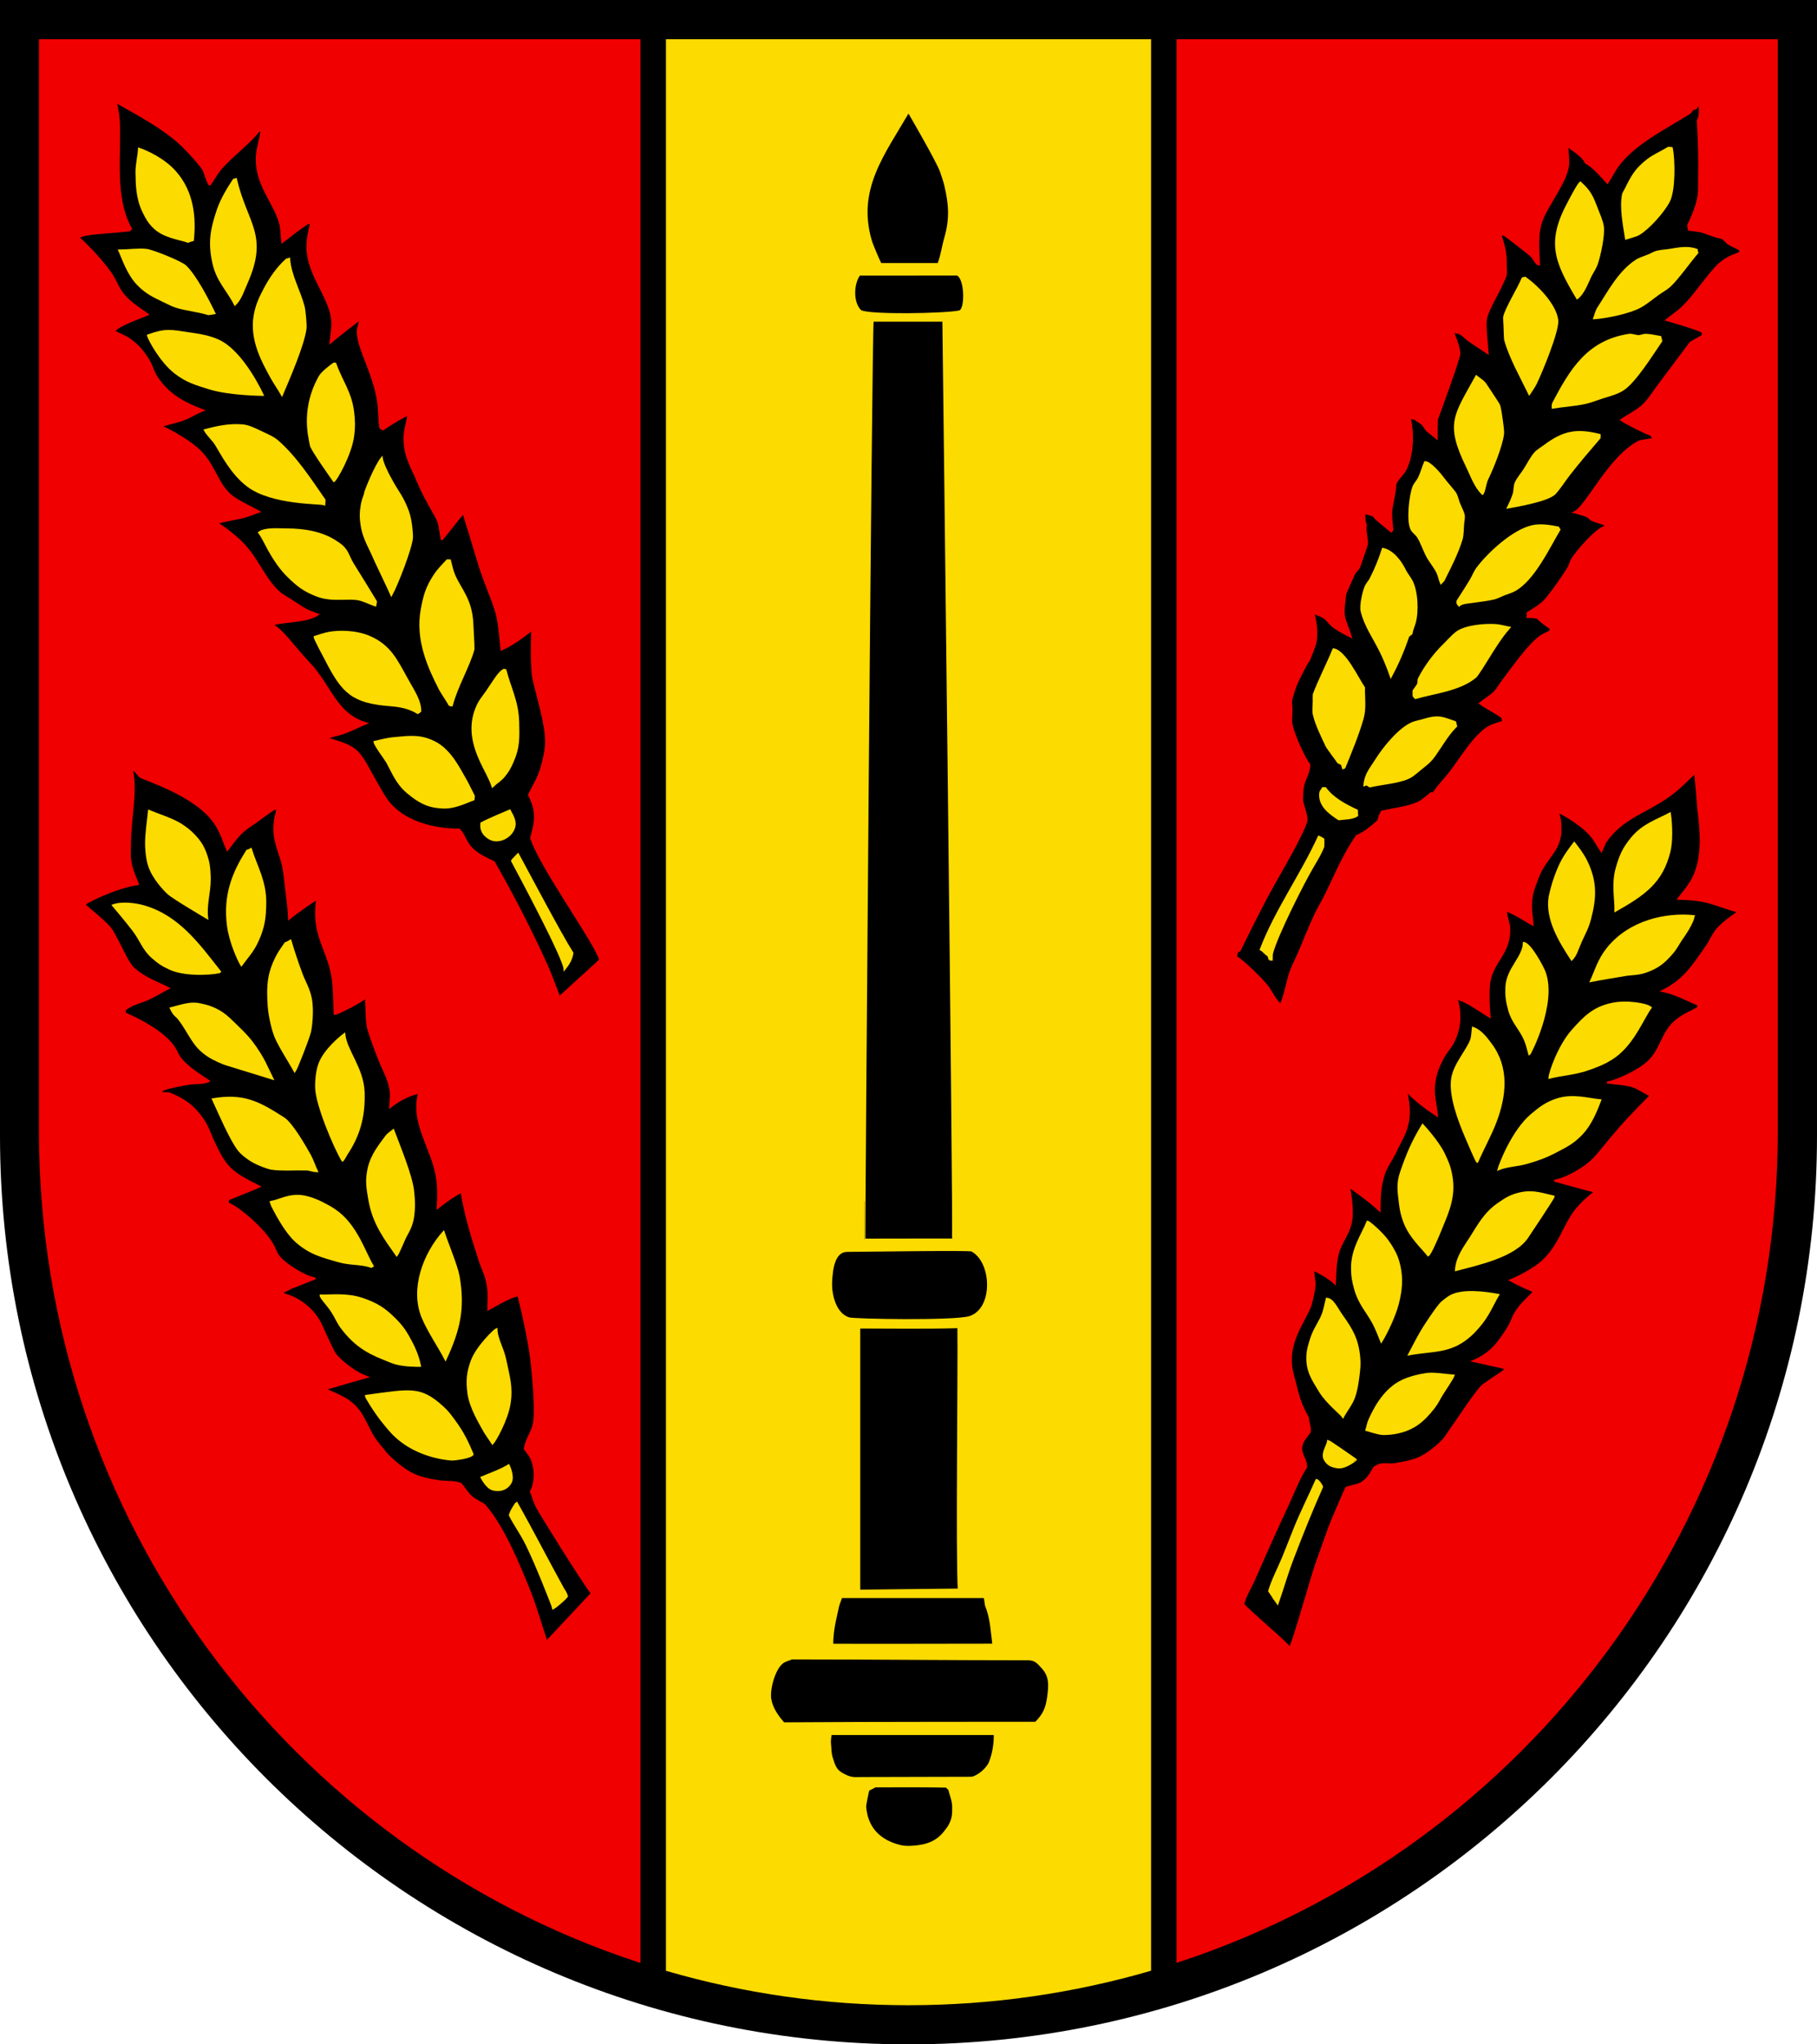 <?xml version="1.0" encoding="iso-8859-1"?>
<!-- Generator: Adobe Illustrator 10.0, SVG Export Plug-In . SVG Version: 3.0.0 Build 77)  -->
<!DOCTYPE svg PUBLIC "-//W3C//DTD SVG 1.0//EN"    "http://www.w3.org/TR/2001/REC-SVG-20010904/DTD/svg10.dtd">
<svg  xmlns="http://www.w3.org/2000/svg" xmlns:xlink="http://www.w3.org/1999/xlink" xmlns:a="http://ns.adobe.com/AdobeSVGViewerExtensions/3.0/"
	 width="283.465" height="318.897" viewBox="0 0 283.465 318.897"
	 style="overflow:visible;enable-background:new 0 0 283.465 318.897" xml:space="preserve">
	<g id="CMYK_Wappen">
		<path style="fill-rule:evenodd;clip-rule:evenodd;" d="M0,0h283.465v177.165c0,78.278-63.455,141.732-141.732,141.732
			S0,255.443,0,177.165V0z"/>
		<g>
			
				<path style="fill-rule:evenodd;clip-rule:evenodd;fill:#F00000;stroke:#F00000;stroke-width:0.283;stroke-miterlimit:3.864;" d="
				M85.28,256.06l7.031-7.51c-1.769-2.355-8.155-12.646-8.625-13.586c-0.356-0.713-0.577-1.582-0.876-2.331
				c0.62-0.937,0.918-3.361,0.039-5.181c-0.299-0.619-0.693-1-0.995-1.453c0.211-1.375,0.992-2.347,1.354-3.625
				c0.43-1.518,0.131-6.097-0.298-9.959c-0.454-4.086-1.989-10.131-2.053-10.339c-1.366,0.207-3.416,1.517-4.682,2.191
				c-0.038-0.991,0.144-2.329-0.099-3.785c-0.265-1.586-0.87-2.638-1.282-3.917c-1.137-3.533-2.222-6.992-2.802-10.664
				c-1.337,0.761-2.535,1.545-3.725,2.529c0.114-1.781,0.147-3.511-0.199-5.278c-0.834-4.244-3.966-8.187-2.689-12.689
				c-1.6,0.336-3.285,1.226-4.521,2.251c0.012-0.739,0.167-1.563,0.1-2.291c-0.177-1.91-1.04-3.223-1.713-4.92
				c-0.628-1.583-1.298-3.276-1.772-4.9c-0.351-1.196-0.313-3.683-0.398-5.02c-0.456,0.554-4.629,2.72-4.881,2.59
				c-0.043-0.574-0.055-2.821-0.198-4.617c-0.421-5.26-3.438-7.261-2.53-13.292c-0.247,0.01-3.412,2.236-4.383,3.068
				c-0.092-2.313-0.423-4.12-0.696-6.753c-0.423-4.056-2.565-5.561-1.096-10.399c-0.181,0.036-0.375,0.053-0.558,0.04
				c-0.535,0.321-2.735,1.971-3.387,2.39c-1.924,1.237-2.563,2.245-3.885,3.984c-0.541-1.256-0.863-2.472-1.732-3.885
				c-2.882-4.682-11.279-7.083-11.892-7.569c-0.322-0.256-0.77-1.104-1.255-1.136c0.798,3.666-0.283,7.282-0.299,11.939
				c-0.003,0.72-0.063,1.129,0,1.846c0.147,1.674,0.731,2.792,1.255,4.124c-3.871,0.593-7.968,2.888-7.968,2.888l-0.398,0.358
				c0,0,2.992,2.396,3.983,3.566c0.612,0.723,1.955,3.571,2.49,4.582c0.245,0.463,0.822,1.44,1.235,1.792
				c1.852,1.581,3.387,2.021,5.438,3.048c-1.063,0.543-2.104,1.201-3.188,1.693c-1.197,0.545-2.642,0.797-3.645,1.693v0.538
				c0,0,5.579,2.25,7.616,5.22c0.446,0.65,0.625,1.255,1.009,1.752c1.127,1.46,2.977,2.566,4.481,3.586
				c-0.678,0.407-2.024,0.305-2.788,0.398c-1.039,0.127-3.544,0.623-4.482,0.996c-0.085,0.132-0.156,0.286-0.199,0.438
				c0.207,0.041,1.165,0.048,1.195,0.06c2.267,0.85,3.927,1.996,5.418,4.221c0.681,1.017,1.25,2.601,1.354,2.831
				c2.118,4.658,2.832,5.241,7.41,7.53c-0.539,0.27-4.452,1.775-4.94,2.032v0.598c0.752,0.076,4.944,3.143,6.852,6.201
				c0.492,0.788,0.68,1.593,1.116,2.106c1.113,1.308,3.957,3.08,5.678,3.387c-0.646,0.194-3.514,1.444-3.785,1.454
				c-0.075,0.127-0.925,0.539-1.295,0.598c0.058,0.118,0.103,0.266,0.1,0.398c2.294,0.507,4.506,2.269,5.638,4.323
				c0.434,0.788,0.682,1.529,1.155,2.488c0.545,1.104,1.025,2.299,1.474,2.791c1.221,1.338,3.095,2.7,4.781,3.327
				c-2.143,0.619-4.3,1.209-6.435,1.853c-0.046,0.196,2.463,1.006,3.785,2.037c2.439,1.901,2.473,4.185,4.441,6.569
				c0.83,1.005,1.25,1.631,2.231,2.49c2.41,2.109,3.818,2.839,7.51,3.327c0.659,0.087,2.754-0.017,3.187,0.498
				c0.509,0.605,0.843,1.258,1.554,1.898c0.731,0.66,1.793,1.009,2.116,1.381c2.909,3.349,5.415,9.452,7.047,13.554
				C83.699,250.894,84.386,253.537,85.28,256.06z M87.272,155.54c2.12-1.916,4.211-3.863,6.334-5.777
				c-0.36-2.173-9.385-14.605-10.756-19.064c0.418-1.561,0.871-3.03,0.397-4.881c-0.19-0.746-0.569-1.432-0.736-1.832
				c0.692-1.376,1.556-2.787,1.972-4.283c0.299-1.075,0.697-2.781,0.697-3.885c0-3.06-1.33-6.993-1.972-9.96
				c-0.416-1.924-0.199-7.669-0.199-7.669s-2.396,2.099-4.78,3.147c-0.262-2.18-0.293-4.304-0.996-6.415
				c-0.801-2.402-1.896-4.783-2.59-7.211c-0.372-1.303-2.342-7.656-2.342-7.656c-0.21,0.047-3.302,4.18-3.395,4.11
				c-0.193-0.872-0.251-1.842-0.498-2.689c-0.25-0.853-2.105-3.639-3.127-6.115c-1.087-2.635-2.186-4.123-2.191-6.973
				c-0.003-1.454,0.695-3.425,0.558-3.685c-0.216-0.023-2.812,1.508-3.885,2.291c-0.127-0.075-0.261-0.146-0.398-0.199
				c-0.21-0.415-0.165-2.562-0.398-4.184c-0.644-4.452-3.354-8.62-3.147-11.095c0.045-0.538,0.31-1.143,0.398-1.693
				c-0.329,0.114-3.391,2.55-4.681,3.625c0.103-0.95,0.299-1.977,0.299-2.928c0-4.272-4.486-7.873-3.824-13.187
				c0.123-0.982,0.498-2.49,0.498-2.49c-0.144-0.033-0.292-0.053-0.438-0.06c-1.439,0.932-2.68,1.96-4.044,2.988
				c-0.121-0.899-0.109-2.079-0.339-2.928c-0.87-3.225-3.704-5.913-3.645-10.1c0.024-1.715,0.744-3.438,0.697-4.343
				c-0.088-0.04-0.204-0.053-0.299-0.04c-1.703,2.14-4.063,3.776-5.876,5.817c-0.681,0.765-1.232,1.807-1.833,2.649
				c-0.226,0.007-0.84-1.992-0.937-2.191c-0.331-0.686-1.833-2.386-3.187-3.745c-3.367-3.379-9.891-6.447-10.159-6.813l-0.358-0.1
				c0.165,0.511,0.424,2.234,0.45,2.693c0.309,5.424-0.877,12.062,1.9,17.009l-0.199,0.259c-2.267,0.29-4.629,0.323-6.872,0.697
				c-0.259,0.043-0.936,0.308-1.21,0.4c0.431,0.204,3.444,3.176,5.134,5.615c0.865,1.249,1.021,2.179,1.992,3.348
				c1.215,1.461,2.961,2.427,3.784,3.067c-1.318,0.571-4.471,1.585-5.278,2.589c0.834,0.478,1.667,0.713,2.59,1.395
				c1.287,0.952,1.887,1.699,2.748,3.048c0.628,0.981,0.666,1.71,1.296,2.689c1.889,2.936,4.578,4.21,7.27,5.219
				c-0.879,0.346-1.606,0.806-2.45,1.195c-1.272,0.588-2.844,0.85-4.183,1.295c0.53,0.123,3.689,1.76,5.657,3.427
				c2.844,2.408,3.103,5.854,5.697,7.669c1.208,0.846,2.727,1.505,4.023,2.231c-0.915,0.33-1.939,0.76-2.889,0.956
				c-0.532,0.11-3.046,0.58-3.685,0.797c1.137,0.758,2.041,1.415,3.227,2.464c3.074,2.721,3.891,6.049,6.434,8.333
				c0.587,0.527,1.464,0.974,2.132,1.415c1.815,1.199,1.908,1.334,3.943,2.072c-1.612,1.103-4.877,1.032-6.871,1.494v0.299
				c1.121,0.429,3.314,3.497,5.438,5.729c3.507,3.69,4.166,8.032,9.004,9.45c-1.256,0.486-2.465,1.175-3.745,1.594
				c-0.715,0.233-1.471,0.371-2.191,0.597v0.199c1.385,0.468,3.103,0.868,4.243,1.833c1.16,0.982,2.104,3.087,2.868,4.383
				c0.635,1.075,1.237,2.27,1.952,3.287c2.447,3.48,7.323,4.681,11.354,4.681c0.807,0.828,0.967,1.959,1.933,2.928
				c1.127,1.132,2.325,1.555,3.485,2.152c2.986,5.267,5.781,10.65,8.267,16.175C86.053,152.244,86.616,153.928,87.272,155.54z
				 M99.782,6.26v299.746C45.474,288.261,6.219,236.978,6.219,176.478V6.26H99.782z"/>
			
				<path style="fill-rule:evenodd;clip-rule:evenodd;fill:#F00000;stroke:#F00000;stroke-width:0.283;stroke-miterlimit:3.864;" d="
				M199.756,156.676c0.276-0.114,0.798-2.299,0.87-2.557c0.223-0.797,0.395-1.645,0.664-2.424c0.355-1.029,0.914-2.074,1.348-3.081
				c0.874-2.027,1.681-4.136,2.636-6.122c0.49-1.018,1.098-1.987,1.594-3.008c1.501-3.087,2.814-6.264,4.78-9.084
				c1.357-0.59,2.285-1.407,3.387-2.391c0.118-0.557,0.236-0.96,0.558-1.434c1.592-0.348,4.149-0.667,5.617-1.354
				c0.645-0.302,1.473-1.033,2.032-1.494h0.398c0.749-1.19,1.686-2.086,2.549-3.187c1.612-2.055,3.966-6.124,6.314-7.271
				c0.591-0.288,1.361-0.495,1.992-0.697c-0.036-0.11-0.114-0.527-0.1-0.637c-1.109-0.848-2.391-1.376-3.525-2.231
				c0.705-0.571,1.67-1.12,2.291-1.753c0.444-0.454,0.839-1.175,1.234-1.693c1.555-2.039,3.846-5.4,5.816-6.913
				c0.424-0.325,1.109-0.607,1.594-0.856c0.063-0.151,0.104-0.333,0.1-0.498c-0.795-0.456-1.435-0.999-2.092-1.633
				c-0.486-0.06-1.045-0.125-1.533-0.1c0.023-0.225,0.039-0.432,0.039-0.657c0.95-0.59,2.223-1.33,2.948-2.231
				c1.14-1.415,2.359-3.125,3.327-4.682c0.289-0.466,0.414-1.075,0.697-1.534c0.714-1.161,4.029-5.013,5.219-4.98
				c-0.087-0.128-0.169-0.261-0.239-0.398c-0.631-0.214-1.4-0.409-1.992-0.697c-0.21-0.103-0.355-0.362-0.538-0.458
				c-0.585-0.308-1.503-0.506-2.15-0.697c1.936-0.846,5.467-8.765,10.198-11.096c0.111-0.055,1.782-0.295,2.052-0.339
				c0.022-0.083,0.04-0.11,0.04-0.199l-0.339-0.458c-0.859-0.27-3.911-1.803-4.642-2.331c1.019-0.679,2.337-1.341,3.247-2.131
				c0.959-0.833,1.815-2.224,2.569-3.228l5-6.693c0.048-0.063,1.703-0.954,1.933-1.096c-0.039-0.193-0.054-0.401-0.04-0.598
				c-1.855-0.76-3.72-1.262-5.638-1.833c0.767-0.625,1.621-1.189,2.351-1.853c1.393-1.266,2.655-3.066,3.825-4.522
				c1.88-2.34,2.455-3.085,5.318-4.124v-0.458c-0.582-0.324-1.23-0.592-1.793-0.936c-0.313-0.191-0.735-0.768-1.036-0.896
				c-0.144-0.062-0.381-0.084-0.538-0.12c-0.934-0.214-1.746-0.621-2.648-0.876c-0.625-0.177-1.349-0.176-1.992-0.299
				c-0.064-0.224-0.071-0.467-0.1-0.697c0.701-1.48,1.471-3.243,1.653-4.881c0.08-0.721,0.021-1.538,0.04-2.271
				c0.081-3.097-0.018-6.093-0.199-9.184c0.433-0.763,0.299-1.534,0.299-2.391c-0.354,0.059-0.33,0.152-0.598,0.498l-0.498,0.159
				c-0.049,0.068-0.355,0.511-0.398,0.538c-3.669,2.301-8.674,4.741-11.255,8.267c-0.599,0.818-1.075,1.793-1.633,2.649
				c-1.035-1.122-2.055-2.377-3.387-3.147c-0.452-1.042-1.926-1.882-2.828-2.59c-0.013,0.978,0.232,2.399,0.04,3.347
				c-0.515,2.531-2.938,5.512-3.984,8.048c-0.909,2.204-0.581,4.746-0.498,7.071l-0.338-0.1c-0.301-0.389-0.61-0.966-0.957-1.295
				c-0.332-0.314-3.873-3.061-4.183-3.227c-0.06-0.032-0.448-0.056-0.538-0.06c0.655,2.225,0.837,2.758,0.837,4.92
				c0,0.412,0.06,0.954,0,1.354c-0.091,0.607-1.625,3.52-1.992,4.203c-0.374,0.697-1.05,2.098-1.135,2.908
				c-0.126,1.195,0.216,3.81,0.298,5.14c-1.028-0.689-2.083-1.354-3.087-2.078c-0.386-0.278-0.797-0.752-1.195-0.97
				c-0.267-0.145-0.82-0.194-1.136-0.299c0.373,1.026,0.945,2.281,0.996,3.387c0.034,0.73-3.224,9.525-3.485,10.259
				c-0.046,0.127-0.064,2.658-0.06,2.988c-0.49-0.431-1.068-0.805-1.534-1.255c-0.291-0.281-0.45-0.726-0.757-0.996
				c-0.342-0.301-0.79-0.497-1.136-0.797c-0.251-0.016-0.504-0.075-0.757-0.1c0.579,2.459,0.456,5.898-0.736,8.128
				c-0.372,0.693-1.222,1.371-1.494,2.091c-0.023,0.062-0.052,0.526-0.061,0.618c-0.104,1.18-0.415,2.25-0.577,3.406
				c-0.134,0.954,0.087,2.247,0.14,3.228l-0.199,0.199c-0.532-0.456-2.507-1.966-2.789-2.49l-1.395-0.398
				c0.015,0.391,0.013,1.466,0.26,1.853c-0.206,0.914,0.259,2.151,0.139,3.127c-0.012,0.098-1.132,3.374-1.195,3.486
				c-0.201,0.361-0.587,0.684-0.797,1.056c-0.065,0.118-1.324,2.988-1.334,3.028c-0.124,0.525-0.145,1.14-0.213,1.68
				c-0.081,0.65-0.127,1.557,0.054,2.205c0.271,0.977,0.723,1.906,0.996,2.888c-0.96-0.467-1.801-0.928-2.63-1.494
				c-0.569-0.389-0.99-1.11-1.554-1.494c-0.454-0.311-1.183-0.502-1.692-0.757c0.42,1.228,0.626,3.195,0.397,4.442
				c-0.16,0.877-0.698,1.961-0.995,2.829c-0.065,0.189-0.373,0.53-0.479,0.737c-0.563,1.1-1.168,2.213-1.653,3.347
				c-0.103,0.24-0.669,2.035-0.697,2.251c-0.057,0.43,0.03,0.992,0.04,1.434c0.015,0.71-0.13,1.651,0,2.331
				c0.296,1.547,1.85,5.041,2.789,6.335c0,1.138-0.736,2.241-0.996,3.327c-0.049,0.204-0.164,1.983-0.14,2.191
				c0.094,0.79,0.915,2.634,0.638,3.426c-0.846,2.414-3.712,7.272-4.94,9.462c-1.964,3.5-3.688,7.006-5.458,10.598
				c-0.135,0.044-0.271,0.097-0.398,0.16c-0.045,0.261-0.077,0.54-0.139,0.796c1.16,0.635,4.211,3.678,4.979,4.721
				C198.455,154.844,198.915,155.982,199.756,156.676z M201.25,257.056c0.919-2.137,3.434-11.418,4.282-13.666
				c0.854-2.256,1.575-4.623,2.53-6.833c0.38-0.88,1.541-3.646,1.952-4.482c2.015-0.637,2.007-0.377,2.952-1.179
				c0.733-0.622,1.253-1.744,1.43-2.008c0.226-0.093,0.712-0.406,0.896-0.438c0.705-0.123,1.465,0.022,2.171-0.06
				c0.092-0.011,2.526-0.325,3.979-0.994c1.664-0.767,3.379-2.407,3.751-2.831c0.352-0.4,0.646-0.938,0.962-1.375
				c1.616-2.227,3.111-4.676,4.854-6.793c0.423-0.514,2.876-1.992,3.625-2.59c0.058-0.117,0.103-0.266,0.1-0.398
				c-1.636-0.388-3.281-0.726-4.92-1.096c2.826-1.268,3.759-2.601,5.319-4.974c0.694-1.055,0.783-1.828,1.488-2.877
				c0.875-1.302,1.836-2.023,2.693-2.986c-1.265-0.569-2.48-1.067-3.685-1.753c0.149-0.042,2.903-1.289,4.478-2.532
				c3.096-2.444,3.795-5.981,5.682-8.365c0.861-1.088,1.952-2.072,3.047-2.928c-0.956-0.224-6.355-1.72-6.355-1.72
				c1.107-0.221,2.307-0.721,3.623-1.5c1.96-1.161,2.648-1.947,4.286-3.971c0.785-0.97,1.485-1.81,2.474-2.932
				c1.729-1.961,4.621-4.858,4.621-4.858c-0.643-0.321-1.967-1.159-2.633-1.394c-1.182-0.417-2.88-0.463-4.143-0.657
				c0.932-0.143,3.908-1.26,5.939-2.828c2.697-2.083,2.394-5.047,5.135-7.072c1.105-0.816,2.129-1.179,3.068-1.733l0.159-0.458
				c-1.896-0.827-3.643-1.763-5.677-2.191c3.391-1.684,4.742-3.851,6.932-7.012c0.665-0.961,0.832-1.647,1.573-2.55
				c1.083-1.318,3.387-2.77,3.387-2.77c-4.268-1.273-4.698-1.911-9.402-2.052c0.684-0.903,1.5-1.746,2.194-3.028
				c2.217-4.087,0.935-9.902,0.834-11.892c-0.08-1.577-0.288-3.164-0.398-4.741c-0.771,0.712-1.497,1.458-2.49,2.351
				c-4.091,3.675-8.409,4.078-11.394,8.307c-0.302,0.427-0.502,1.11-0.737,1.594c-0.603-0.846-0.955-1.671-1.759-2.59
				c-1.573-1.8-4.778-3.526-5.014-3.526c0.352,1.048,0.398,1.632,0.398,2.782c0,3.28-2.458,4.426-3.546,7.457
				c-0.407,1.135-0.734,1.759-0.936,2.948c-0.289,1.701,0.023,3.015,0.139,4.422c-0.134-0.047-3.505-2.263-4.223-2.191
				c0.041,0.147,0.44,2.133,0.538,2.191c0.427,4.541-2.769,5.555-3.128,9.402c-0.178,1.919,0.073,4.671,0.1,4.94
				c-1.133-0.655-3.763-2.614-5.119-2.789c0.68,2.328,0.546,4.613-0.598,6.813c-0.438,0.844-1.072,1.423-1.593,2.43
				c-0.664,1.284-0.996,2.065-1.255,3.486c-0.385,2.106,0.207,3.712,0.358,5.478c-1.766-1.192-3.339-2.308-4.78-3.884
				c0.232,1.438,0.549,2.782,0.297,4.537c-0.285,1.984-1.057,2.958-1.899,4.776c-0.671,1.448-1.453,2.37-1.884,3.635
				c-0.629,1.846-0.697,3.795-0.697,5.717c-1.457-1.411-4.752-3.714-4.752-3.714c0.043,0.315,0.609,3.084,0.373,5.042
				c-0.295,2.437-1.756,3.476-2.234,5.883c-0.319,1.606-0.261,2.917-0.358,4.183c-0.821-0.88-3.366-2.196-3.366-2.151
				c0,0.702,0.153,1.446,0.206,2.151c0.052,0.699-0.516,3.217-0.823,3.885c-1.186,2.567-3.243,5.322-2.829,8.964
				c0.104,0.906,0.271,1.401,0.498,2.284c0.603,2.342,0.808,3.48,2.132,5.824c-0.013,0.872,0.379,1.238,0.27,2.098
				c-0.043,0.337-1.104,1.271-1.308,2.272c-0.262,1.292,0.772,2.008,0.739,3.299c-1.133,1.76-1.93,3.875-2.809,5.764
				c-1.858,3.992-3.651,7.994-5.418,12.025c-0.429,0.977-1.396,2.561-1.574,3.605C194.368,250.903,200.935,256.419,201.25,257.056z
				 M183.686,305.993V6.26h93.523v170.218C277.209,236.963,237.974,288.236,183.686,305.993z"/>
		</g>
		<g>
			
				<path style="fill-rule:evenodd;clip-rule:evenodd;fill:#FCDB00;stroke:#FCDB00;stroke-width:0.283;stroke-miterlimit:3.864;" d="
				M148.099,279.167l-0.458-0.458c-3.683-0.08-7.372-0.04-11.056-0.04c-0.023,0-0.946,0.482-1.096,0.538
				c-0.059,0.176-0.528,2.304-0.498,2.669c0.251,3.006,1.919,4.941,4.701,5.856c1.027,0.338,1.677,0.394,2.756,0.319
				c2.195-0.153,3.821-0.764,5.072-2.47c0.158-0.215,0.417-0.522,0.617-0.896c0.524-0.979,0.566-1.683,0.554-2.793
				C148.679,280.804,148.256,279.992,148.099,279.167z M153.539,276.123c0.391-0.39,0.693-0.791,0.841-1.139
				c0.574-1.361,0.826-3.01,0.797-4.482h-25.576c-0.055,0.438-0.154,1.102-0.1,1.534c0.086,0.693,0.021,1.341,0.273,2.146
				c0.326,1.036,0.537,1.859,1.419,2.395c1.582,0.963,2.106,0.752,3.182,0.763l17.2-0.043
				C152.05,277.243,152.907,276.752,153.539,276.123z M122.274,268.809c13.182-0.102,39.3-0.086,39.3-0.086
				c1.278-1.28,1.705-2.309,1.935-4.042c0.236-1.785,0.34-3.211-0.885-4.531c-0.702-0.757-1.05-1.306-2.303-1.306
				c-12.31,0-24.442-0.135-36.752-0.135c-0.067,0-1.182,0.426-1.354,0.538c-1.39,0.894-2.277,4.229-2.032,5.777
				C120.412,266.471,121.321,267.761,122.274,268.809z M154.958,256.539c-0.242-1.88-0.357-4.199-1.092-5.938
				c-0.172-0.407-0.106-1.059-0.308-1.462h-22.3c-0.194,0.579-0.473,1.132-0.6,1.897c-0.101,0.603-0.845,3.125-0.801,5.503
				C129.988,256.586,154.958,256.539,154.958,256.539z M134.066,248.111l15.492-0.172c-0.324-5.926,0.027-33.201-0.055-40.904
				c-5.135,0.157-10.3,0.06-15.438,0.06V248.111z M132.158,195.139c-2.054,0.017-2.39,2.831-2.48,4.831
				c-0.09,1.972,0.61,5.012,2.78,5.669c0.831,0.251,16.444,0.533,18.801-0.2c3.884-1.208,3.656-8.58,0.356-10.356
				C151.246,194.884,136.073,195.106,132.158,195.139z M147.158,50.039h-11c-0.282,2.023-1.353,143.312-1.295,143.311
				c0.764-0.013,13.795-0.011,13.795-0.011C148.897,193.101,147.158,50.039,147.158,50.039z M149.672,48.567
				c1.069-0.234,0.986-5.195-0.347-5.728l-15.25,0.011c-1.043,1.387-1.153,4.418,0.197,5.66
				C135.72,49.262,147.515,49.038,149.672,48.567z M146.392,41.172c0.556-1.481,0.633-2.548,1.066-4.067
				c0.869-3.042,0.682-5.266,0-8.2c-0.121-0.525-0.493-1.636-0.666-2.133c-0.578-1.657-5.06-9.333-5.06-9.333
				c-3.858,6.625-8.201,12.085-5.874,20.067c0.227,0.776,1.257,3.171,1.533,3.667H146.392z M179.434,6.26v301.046
				c-11.974,3.48-24.63,5.346-37.72,5.346c-13.075,0-25.718-1.861-37.68-5.334V6.26H179.434z"/>
			<g>
				
					<path style="fill-rule:evenodd;clip-rule:evenodd;fill:#FCDB00;stroke:#FCDB00;stroke-width:0.283;stroke-miterlimit:3.864;" d="
					M198.063,149.704l-0.199-0.638c-0.454-0.229-0.746-0.719-1.195-0.956c2.351-6.139,6.328-11.624,9.063-17.61
					c0.257,0.106,0.513,0.235,0.737,0.398c0,0.141,0.019,1.084,0,1.136c-0.363,0.996-1.05,2.131-1.593,3.048
					c-1.544,2.599-5.741,10.932-6.414,13.625c-0.065,0.259-0.019,0.711-0.04,0.996H198.063z"/>
				
					<path style="fill-rule:evenodd;clip-rule:evenodd;fill:#FCDB00;stroke:#FCDB00;stroke-width:0.283;stroke-miterlimit:3.864;" d="
					M208.859,127.811c-1.496-0.976-3.185-2.208-2.889-4.223c0.02-0.131,0.324-0.5,0.398-0.658h0.398
					c1.189,1.625,3.142,2.651,4.94,3.486c0,0.271,0.017,0.527,0.039,0.797C210.971,127.736,209.783,127.688,208.859,127.811z"/>
				
					<path style="fill-rule:evenodd;clip-rule:evenodd;fill:#FCDB00;stroke:#FCDB00;stroke-width:0.283;stroke-miterlimit:3.864;" d="
					M213.7,122.691l-0.459-0.299c-0.132-0.003-0.28,0.042-0.398,0.1c0.137-1.712,0.933-2.523,1.833-3.964
					c1.161-1.858,3.616-4.911,5.677-5.757c0.498-0.204,1.146-0.31,1.674-0.471c0.864-0.264,1.845-0.519,2.769-0.365
					c0.726,0.121,1.524,0.47,2.23,0.697c0.064,0.209,0.104,0.425,0.159,0.637c-1.338,1.339-2.222,2.933-3.307,4.482
					c-0.713,1.019-1.193,1.37-2.138,2.125c-0.528,0.422-1.2,1.049-1.786,1.361C218.389,122.072,215.493,122.259,213.7,122.691z"/>
				
					<path style="fill-rule:evenodd;clip-rule:evenodd;fill:#FCDB00;stroke:#FCDB00;stroke-width:0.283;stroke-miterlimit:3.864;" d="
					M209.517,119.843l-0.199-0.638l-0.558-0.259c-0.23-0.362-1.687-2.271-1.833-2.59c-0.695-1.513-1.637-3.336-1.991-4.98
					c-0.119-0.549,0-1.417,0-1.999c0-0.126-0.017-0.984,0-1.029c0.723-1.995,2.19-4.876,3.087-7.072
					c1.813,0.239,3.753,4.491,4.781,5.977c-0.025,1.556,0.234,3.254-0.199,4.781c-0.742,2.609-1.832,5.19-2.849,7.709
					L209.517,119.843z"/>
				
					<path style="fill-rule:evenodd;clip-rule:evenodd;fill:#FCDB00;stroke:#FCDB00;stroke-width:0.283;stroke-miterlimit:3.864;" d="
					M220.811,108.906c-0.116-0.098-0.222-0.228-0.299-0.358v-0.797c0.206-0.334,0.534-0.696,0.697-1.036
					c0.116-0.242,0.024-0.63,0.14-0.856c0.979-1.92,2.405-3.837,3.938-5.325c0.605-0.588,1.243-1.332,1.898-1.846
					c1.383-1.083,4.603-1.326,6.215-1.195c0.69,0.056,1.408,0.277,2.092,0.398c-1.329,1.515-2.342,3.171-3.406,4.88
					c-0.242,0.39-1.557,2.553-1.912,2.849C227.72,107.664,223.829,108.028,220.811,108.906z"/>
				
					<path style="fill-rule:evenodd;clip-rule:evenodd;fill:#FCDB00;stroke:#FCDB00;stroke-width:0.283;stroke-miterlimit:3.864;" d="
					M216.986,105.56c-0.457-1.323-0.98-2.623-1.594-3.885c-1.032-2.124-2.422-4.005-2.987-6.354
					c-0.207-0.858,0.295-3.078,0.637-3.845c0.182-0.406,0.564-0.801,0.777-1.215c0.772-1.505,1.396-3.052,1.912-4.662
					c1.534,0.321,2.764,1.926,3.406,3.247c0.307,0.631,0.749,1.136,1.075,1.733c0.89,1.625,1.013,4.874,0.498,6.614
					c-0.174,0.589-0.394,1.023-0.498,1.654c-0.173,0.121-0.34,0.257-0.498,0.398C218.938,101.545,218.128,103.43,216.986,105.56z"/>
				
					<path style="fill-rule:evenodd;clip-rule:evenodd;fill:#FCDB00;stroke:#FCDB00;stroke-width:0.283;stroke-miterlimit:3.864;" d="
					M227.623,94.464c-0.096-0.109-0.19-0.23-0.259-0.358c0.014-0.107-0.045-0.275,0.02-0.379c0.7-1.105,1.426-2.201,2.092-3.327
					c0.314-0.531,0.579-1.232,0.937-1.713c1.748-2.358,5.624-5.944,8.604-6.613c1.359-0.305,2.748-0.058,4.084,0.199
					c0.05,0.119,0.121,0.235,0.199,0.339c-1.694,2.854-4.013,7.808-6.972,9.462c-0.516,0.288-1.174,0.47-1.727,0.69
					c-0.472,0.189-1.015,0.485-1.501,0.604c-1.091,0.268-2.322,0.376-3.439,0.551C229.059,94.014,228.066,94.04,227.623,94.464z"/>
				
					<path style="fill-rule:evenodd;clip-rule:evenodd;fill:#FCDB00;stroke:#FCDB00;stroke-width:0.283;stroke-miterlimit:3.864;" d="
					M224.795,90.978c-0.227-0.546-0.335-1.217-0.598-1.733c-0.479-0.94-1.226-1.768-1.693-2.729
					c-0.431-0.884-0.782-1.919-1.295-2.749c-0.255-0.413-0.76-0.738-0.996-1.155c-0.701-1.238-0.261-5.333,0.299-6.713
					c0.194-0.479,0.616-0.875,0.837-1.334c0.377-0.786,0.619-1.68,0.956-2.49c0.813-0.024,2.448,1.959,2.889,2.569
					c0.374,0.519,1.678,1.981,1.892,2.351c0.218,0.376,0.351,1.012,0.512,1.435c0.217,0.57,0.694,1.419,0.783,1.992
					c0.052,0.333-0.076,0.902-0.105,1.255c-0.063,0.74-0.038,1.795-0.253,2.49c-0.675,2.186-1.807,4.371-2.828,6.414
					C225.166,90.633,224.855,90.917,224.795,90.978z"/>
				
					<path style="fill-rule:evenodd;clip-rule:evenodd;fill:#FCDB00;stroke:#FCDB00;stroke-width:0.283;stroke-miterlimit:3.864;" d="
					M235.232,79.185c0.323-0.66,0.678-1.431,0.896-2.131c0.157-0.504,0.104-1.232,0.299-1.693c0.305-0.722,0.98-1.478,1.407-2.152
					c0.5-0.789,1.061-1.917,1.68-2.589c0.355-0.387,1.017-0.772,1.447-1.096c2.962-2.221,5.027-2.593,8.612-1.693v0.458
					c-1.618,1.894-3.255,3.788-4.78,5.757c-0.729,0.941-1.403,2.03-2.191,2.909C241.592,78.081,236.659,78.927,235.232,79.185z"/>
				
					<path style="fill-rule:evenodd;clip-rule:evenodd;fill:#FCDB00;stroke:#FCDB00;stroke-width:0.283;stroke-miterlimit:3.864;" d="
					M231.269,77.053c-1.175-1.174-1.689-2.753-2.41-4.236c-3.318-6.822-1.909-7.997,1.454-14.13
					c0.394,0.319,0.962,0.671,1.295,1.036c0.11,0.122,2.156,3.227,2.23,3.386c0.226,0.485,0.385,1.878,0.472,2.45
					c0.074,0.488,0.245,1.711,0.186,2.171c-0.241,1.865-1.607,5.261-2.47,7.032C231.722,75.385,231.562,76.857,231.269,77.053z"/>
				
					<path style="fill-rule:evenodd;clip-rule:evenodd;fill:#FCDB00;stroke:#FCDB00;stroke-width:0.283;stroke-miterlimit:3.864;" d="
					M242.204,63.607c-0.007-0.104,0.021-0.563,0.06-0.637c2.788-5.353,5.469-9.777,11.892-10.757
					c0.422-0.064,1.002,0.186,1.435,0.199c0.376,0.012,0.793-0.208,1.155-0.199c0.719,0.017,1.578,0.209,2.291,0.338
					c0.064,0.205,0.095,0.445,0.139,0.657c-1.348,1.979-3.963,6.153-5.816,7.471c-0.92,0.654-2.262,1.006-3.326,1.334
					c-0.878,0.271-1.797,0.66-2.689,0.857C245.679,63.236,243.893,63.329,242.204,63.607z"/>
				
					<path style="fill-rule:evenodd;clip-rule:evenodd;fill:#FCDB00;stroke:#FCDB00;stroke-width:0.283;stroke-miterlimit:3.864;" d="
					M238.579,61.476c-1.273-2.626-2.992-5.631-3.785-8.467c-0.034-0.122-0.093-2.046-0.106-2.344
					c-0.007-0.154-0.068-1.137-0.053-1.202c0.351-1.481,2.213-4.407,2.889-6.056l0.397-0.1c1.916,1.324,4.779,4.272,5.04,6.653
					c0.18,1.645-2.505,8.127-3.347,9.861C239.363,60.339,238.901,60.983,238.579,61.476z"/>
				
					<path style="fill-rule:evenodd;clip-rule:evenodd;fill:#FCDB00;stroke:#FCDB00;stroke-width:0.283;stroke-miterlimit:3.864;" d="
					M248.678,49.663c0.099-0.314,0.404-1.258,0.558-1.494c1.707-2.625,3.338-5.798,6.056-7.55c0.553-0.357,1.36-0.57,1.972-0.836
					c0.367-0.16,0.794-0.417,1.176-0.519c0.615-0.164,1.372-0.196,2.012-0.299c1.414-0.226,2.867-0.546,4.263,0
					c-0.007,0.15,0.03,0.326,0.1,0.458c-1.244,1.448-3.019,3.983-4.282,5.179c-0.473,0.446-1.194,0.834-1.733,1.215
					c-0.933,0.66-1.914,1.506-2.908,2.052C254.224,48.783,250.647,49.534,248.678,49.663z"/>
				
					<path style="fill-rule:evenodd;clip-rule:evenodd;fill:#FCDB00;stroke:#FCDB00;stroke-width:0.283;stroke-miterlimit:3.864;" d="
					M246.049,46.535c-3.469-5.825-4.717-8.802-1.255-15.14c0.199-0.365,1.401-2.706,1.753-2.929
					c1.505,1.343,1.863,2.171,2.589,4.084c0.322,0.85,0.81,1.881,0.937,2.789c0.192,1.376-0.513,4.664-0.996,5.976
					c-0.214,0.582-0.688,1.238-0.963,1.82C247.586,44.255,247.04,45.784,246.049,46.535z"/>
				
					<path style="fill-rule:evenodd;clip-rule:evenodd;fill:#FCDB00;stroke:#FCDB00;stroke-width:0.283;stroke-miterlimit:3.864;" d="
					M253.657,37.232c-0.326-2.166-0.89-4.813-0.458-6.972c0.015-0.07,0.34-0.64,0.398-0.757c1.013-2.024,1.562-3.096,3.446-4.562
					c0.934-0.726,2.207-1.266,3.227-1.893c0.184-0.013,0.378,0.004,0.559,0.04c0.379,1.991,0.426,6.637-0.459,8.327
					c-0.86,1.644-3.09,4.155-4.681,5.12C255.266,36.792,254.174,37.063,253.657,37.232z"/>
			</g>
			<g>
				
					<path style="fill-rule:evenodd;clip-rule:evenodd;fill:#FCDB00;stroke:#FCDB00;stroke-width:0.283;stroke-miterlimit:3.864;" d="
					M199.318,250.143c0,0-1.359-1.876-1.354-1.892c0.501-1.744,1.455-3.535,2.157-5.219c0.647-1.554,1.234-3.123,1.866-4.682
					c1.027-2.537,2.281-5.003,3.386-7.51c0.31,0.057,0.839,0.832,0.896,1.096c-1.647,3.688-3.177,7.521-4.621,11.295
					C200.784,245.49,200.115,247.855,199.318,250.143z"/>
				
					<path style="fill-rule:evenodd;clip-rule:evenodd;fill:#FCDB00;stroke:#FCDB00;stroke-width:0.283;stroke-miterlimit:3.864;" d="
					M208.737,228.911c-0.917-0.114-1.591-0.382-2.054-1.183c-0.589-1.018,0.435-2.24,0.495-2.974
					c0.317,0.083,3.983,2.69,4.382,2.948C211.561,227.702,209.927,229.058,208.737,228.911z"/>
				
					<path style="fill-rule:evenodd;clip-rule:evenodd;fill:#FCDB00;stroke:#FCDB00;stroke-width:0.283;stroke-miterlimit:3.864;" d="
					M226.786,214.564c-0.107,0.383-1.555,2.54-1.799,2.929c-0.43,0.683-0.699,1.336-1.288,2.092
					c-1.754,2.25-3.326,3.488-6.136,3.984c-0.721,0.127-1.748,0.153-1.872,0.139c-0.813-0.087-1.762-0.403-2.55-0.637
					c0.169-0.492,0.248-1.063,0.459-1.534c0.715-1.603,2.104-4.41,4.625-5.877c1.544-0.899,3.678-1.256,4.378-1.354
					C223.712,214.149,225.613,214.479,226.786,214.564z"/>
				
					<path style="fill-rule:evenodd;clip-rule:evenodd;fill:#FCDB00;stroke:#FCDB00;stroke-width:0.283;stroke-miterlimit:3.864;" d="
					M209.517,221.039c-0.279-0.458-2.502-2.181-3.592-3.958c-1.194-1.945-2.066-3.224-1.985-5.505
					c0.036-1.032,0.245-1.602,0.538-2.592c0.514-1.739,1.471-2.779,1.951-4.221c0.23-0.69,0.36-1.479,0.538-2.191
					c1.003,0.057,1.577,1.513,2.386,2.641c1.562,2.179,2.413,3.657,2.693,6.323c0.138,1.307,0.036,2.063-0.133,3.366
					c-0.157,1.222-0.329,2.14-0.664,3.088C210.896,218.994,210.03,220.08,209.517,221.039z"/>
				
					<path style="fill-rule:evenodd;clip-rule:evenodd;fill:#FCDB00;stroke:#FCDB00;stroke-width:0.283;stroke-miterlimit:3.864;" d="
					M219.814,211.278c0.85-1.591,1.479-2.955,2.635-4.717c0.929-1.419,2.094-3.122,2.585-3.497c0.359-0.274,0.771-0.624,1.154-0.85
					c1.896-1.118,5.535-0.62,7.57-0.239c-0.899,1.52-1.569,3.294-3.088,5.02c-0.616,0.7-0.976,1.095-1.7,1.682
					C226.087,211.015,223.568,210.608,219.814,211.278z"/>
				
					<path style="fill-rule:evenodd;clip-rule:evenodd;fill:#FCDB00;stroke:#FCDB00;stroke-width:0.283;stroke-miterlimit:3.864;" d="
					M215.492,209.286c-0.383-0.951-0.774-1.986-1.255-2.889c-0.922-1.734-2.203-3.029-2.829-5.279
					c-0.353-1.266-0.489-2.018-0.496-3.331c-0.017-2.985,1.647-5.26,2.433-7.258c0.13-0.013,2.192,1.665,3.184,3.079
					c1.274,1.818,1.807,3.109,2.031,5.319c0.181,1.773-0.299,3.783-0.498,4.542C217.622,205.146,216.42,207.791,215.492,209.286z"/>
				
					<path style="fill-rule:evenodd;clip-rule:evenodd;fill:#FCDB00;stroke:#FCDB00;stroke-width:0.283;stroke-miterlimit:3.864;" d="
					M227.125,198.13c0.114-1.994,1.294-3.522,2.344-5.153c0.989-1.536,2.068-3.664,4.19-5.146c1.296-0.906,2.115-1.418,3.665-1.733
					c1.952-0.396,3.374,0.175,5.079,0.538c0.042,0.167-3.85,5.954-4.084,6.315C236.325,196.033,230.438,197.241,227.125,198.13z"/>
				
					<path style="fill-rule:evenodd;clip-rule:evenodd;fill:#FCDB00;stroke:#FCDB00;stroke-width:0.283;stroke-miterlimit:3.864;" d="
					M222.803,195.839c-0.921-1.184-2.875-2.896-3.745-5.259c-0.421-1.145-0.553-1.837-0.697-3.048
					c-0.213-1.794-0.399-2.919,0.183-4.63c0.996-2.926,1.836-4.874,3.394-7.44c0,0,2.354,2.513,3.297,4.46
					c0.727,1.504,1.082,2.427,1.294,4.084c0.413,3.228-1.029,5.915-1.892,8.127C224.46,192.583,223.177,195.651,222.803,195.839z"/>
				
					<path style="fill-rule:evenodd;clip-rule:evenodd;fill:#FCDB00;stroke:#FCDB00;stroke-width:0.283;stroke-miterlimit:3.864;" d="
					M233.759,182.413c0.207-0.77,2.208-6.067,5.219-8.566c1.344-1.116,2.17-1.769,3.824-2.331c2.538-0.861,4.944-0.068,6.872,0.1
					c-0.569,1.416-1.361,3.726-3.088,5.458c-1.256,1.261-2.212,1.717-3.784,2.55c-1.686,0.893-3.009,1.333-4.554,1.785
					C236.799,181.832,235.118,181.851,233.759,182.413z"/>
				
					<path style="fill-rule:evenodd;clip-rule:evenodd;fill:#FCDB00;stroke:#FCDB00;stroke-width:0.283;stroke-miterlimit:3.864;" d="
					M230.472,181.258c-0.113,0.063-1.519-3.278-1.753-3.825c-1.038-2.421-2.597-6.422-2.191-9.163
					c0.338-2.279,2.398-4.415,2.988-6.116c0.166-0.48,0.171-1.322,0.259-1.853c1.23,0.457,2.031,1.519,2.809,2.556
					c2.763,3.684,2.308,8.089,0.717,12.225C232.495,177.177,231.349,179.184,230.472,181.258z"/>
				
					<path style="fill-rule:evenodd;clip-rule:evenodd;fill:#FCDB00;stroke:#FCDB00;stroke-width:0.283;stroke-miterlimit:3.864;" d="
					M241.706,168.13c0.038-0.812,1.462-4.981,3.586-7.371c1.932-2.174,3.331-3.569,6.175-4.183c2.327-0.502,5.463,0.04,6.075,0.598
					c-1.293,1.753-2.797,5.925-6.135,8.008c-1.177,0.734-1.93,1.006-3.228,1.494C245.758,167.586,243.839,167.584,241.706,168.13z"
					/>
				
					<path style="fill-rule:evenodd;clip-rule:evenodd;fill:#FCDB00;stroke:#FCDB00;stroke-width:0.283;stroke-miterlimit:3.864;" d="
					M238.579,164.484c-0.193-0.721-0.4-1.614-0.697-2.291c-0.809-1.838-1.93-2.689-2.471-4.681
					c-0.362-1.337-0.474-2.143-0.418-3.526c0.116-2.896,2.649-4.577,2.729-6.912c1.063,0.126,3.028,3.896,3.286,4.621
					C242.76,156.611,238.693,164.462,238.579,164.484z"/>
				
					<path style="fill-rule:evenodd;clip-rule:evenodd;fill:#FCDB00;stroke:#FCDB00;stroke-width:0.283;stroke-miterlimit:3.864;" d="
					M248.18,153.05c0.727-1.573,1.198-3.345,2.587-5.081c3.511-4.39,9.283-5.51,13.488-5.078c-0.222,1.167-1.343,2.787-1.992,3.725
					c-0.442,0.639-0.729,1.28-1.335,1.992c-1.298,1.528-2.291,2.324-4.183,2.988c-1.195,0.42-2.182,0.346-3.207,0.518
					C251.754,152.414,249.956,152.705,248.18,153.05z"/>
				
					<path style="fill-rule:evenodd;clip-rule:evenodd;fill:#FCDB00;stroke:#FCDB00;stroke-width:0.283;stroke-miterlimit:3.864;" d="
					M245.192,149.704c-1.836-2.808-4.013-6.313-3.453-9.814c0.03-0.191,0.43-1.916,0.864-3.088c0.827-2.233,1.31-3.144,2.99-5.323
					c0,0,1.311,1.62,1.885,2.807c1.541,3.181,1.496,5.624,0.602,9.043c-0.372,1.424-0.812,2.156-1.428,3.493
					C246.126,147.966,245.929,148.966,245.192,149.704z"/>
				
					<path style="fill-rule:evenodd;clip-rule:evenodd;fill:#FCDB00;stroke:#FCDB00;stroke-width:0.283;stroke-miterlimit:3.864;" d="
					M252.005,142.094c0.047-1.927-0.509-4.167,0.198-6.673c0.561-1.986,1.069-3.136,2.391-4.721
					c1.763-2.115,3.928-2.748,5.937-3.825c0.058,0.312,0.483,3.727-0.083,5.997C259.268,137.603,256.611,139.483,252.005,142.094z"
					/>
			</g>
			<g>
				
					<path style="fill-rule:evenodd;clip-rule:evenodd;fill:#FCDB00;stroke:#FCDB00;stroke-width:0.283;stroke-miterlimit:3.864;" d="
					M88.069,151.197c-0.089-1.745-6.969-14.603-8.207-16.912c-0.034-0.064,0.956-1.056,0.956-1.056
					c1.111,2.025,6.563,12.379,8.506,15.438C89.124,149.724,88.758,150.331,88.069,151.197z"/>
				
					<path style="fill-rule:evenodd;clip-rule:evenodd;fill:#FCDB00;stroke:#FCDB00;stroke-width:0.283;stroke-miterlimit:3.864;" d="
					M76.337,130.799c-0.9-0.545-1.388-1.255-1.255-2.391c0.921-0.527,4.441-1.992,4.441-1.992c0.109,0.264,0.911,1.377,0.778,2.324
					C80.059,130.465,77.827,131.702,76.337,130.799z"/>
				
					<path style="fill-rule:evenodd;clip-rule:evenodd;fill:#FCDB00;stroke:#FCDB00;stroke-width:0.283;stroke-miterlimit:3.864;" d="
					M73.887,124.723c-1.26,0.438-2.918,1.356-4.88,1.255c-2.301-0.119-3.652-0.872-5.418-2.351
					c-1.712-1.433-2.309-3.116-3.207-4.741c-0.25-0.452-1.94-2.674-1.973-3.168c0.958-0.201,1.866-0.482,3.088-0.598
					c2.448-0.231,4.069-0.452,6.274,0.638c2.495,1.233,3.893,4.224,4.621,5.438c0.565,0.943,1.045,2.008,1.554,2.988L73.887,124.723
					z"/>
				
					<path style="fill-rule:evenodd;clip-rule:evenodd;fill:#FCDB00;stroke:#FCDB00;stroke-width:0.283;stroke-miterlimit:3.864;" d="
					M76.835,122.691c-0.446-1.332-1.225-2.608-1.813-3.885c-1.173-2.545-1.939-5.369-0.678-8.406
					c0.464-1.117,0.962-1.631,1.653-2.623c0.942-1.354,1.817-2.953,2.629-3.313l0.239,0.06c0.666,2.671,1.92,4.877,1.992,8.147
					c0.053,2.392,0.124,3.886-0.837,6.076c-0.428,0.976-0.707,1.535-1.394,2.351C78.024,121.813,77.374,122.151,76.835,122.691z"/>
				
					<path style="fill-rule:evenodd;clip-rule:evenodd;fill:#FCDB00;stroke:#FCDB00;stroke-width:0.283;stroke-miterlimit:3.864;" d="
					M65.182,111.237c-1.346-0.827-2.746-1.093-4.303-1.215c-5.874-0.46-7.415-1.95-10.039-7.092
					c-0.157-0.309-1.82-3.371-1.772-3.585c0.723-0.223,1.595-0.53,2.33-0.657c1.355-0.235,4.018-0.321,6.275,0.657
					c3.228,1.398,4.229,3.714,5.942,6.787c0.986,1.769,1.965,3.176,1.965,4.807C65.468,111.056,65.325,111.16,65.182,111.237z"/>
				
					<path style="fill-rule:evenodd;clip-rule:evenodd;fill:#FCDB00;stroke:#FCDB00;stroke-width:0.283;stroke-miterlimit:3.864;" d="
					M70.161,110.042c-0.215-0.43-1.345-2.119-1.553-2.53c-1.591-3.135-3.73-7.553-2.829-12.45c0.401-2.179,0.774-3.469,1.992-5.319
					c0.661-1.003,1.374-1.651,1.992-2.351h0.438c0.188,0.75,0.388,1.689,0.697,2.39c0.768,1.737,1.952,3.067,2.49,5.279
					c0.361,1.485,0.308,2.373,0.405,3.897c0.058,0.903,0.112,2.245,0.093,2.317c-0.727,2.673-2.646,5.853-3.387,8.766H70.161z"/>
				
					<path style="fill-rule:evenodd;clip-rule:evenodd;fill:#FCDB00;stroke:#FCDB00;stroke-width:0.283;stroke-miterlimit:3.864;" d="
					M58.568,94.464c-0.825-0.271-1.716-0.754-2.55-0.937c-1.711-0.375-4.154,0.315-6.553-0.598c-2.064-0.786-3.12-1.625-4.682-3.187
					c-1.369-1.371-2.428-3.22-2.888-4.044c-0.51-0.912-0.874-1.777-1.494-2.629c0.963-0.723,3.158-0.498,4.362-0.498
					c2.643,0,5.557,0.455,7.775,1.992c0,0,0.476,0.304,0.75,0.538c1.009,0.859,1.09,1.762,1.786,2.889
					c1.404,2.274,2.415,3.88,3.592,5.836C58.636,94.039,58.625,94.256,58.568,94.464z"/>
				
					<path style="fill-rule:evenodd;clip-rule:evenodd;fill:#FCDB00;stroke:#FCDB00;stroke-width:0.283;stroke-miterlimit:3.864;" d="
					M61.059,92.83c-0.446-1.048-2.607-5.464-3.088-6.633c-0.178-0.435-1.205-2.25-1.493-3.825c-0.273-1.49-0.289-2.397,0-3.885
					c0.134-0.69,0.42-1.161,0.498-1.733c0.017-0.128,1.533-4.045,2.589-5.338c0.232,1.566,2.361,4.993,2.53,5.239
					c0.431,0.627,1.325,2.178,1.753,3.726c0.365,1.32,0.46,3.182,0.438,3.485C64.167,85.518,61.946,91.24,61.059,92.83z"/>
				
					<path style="fill-rule:evenodd;clip-rule:evenodd;fill:#FCDB00;stroke:#FCDB00;stroke-width:0.283;stroke-miterlimit:3.864;" d="
					M50.601,78.687c-0.512-0.262-8.124,0.001-11.951-2.888c-2.538-1.916-4.051-4.961-4.979-6.455
					c-0.506-0.813-1.263-1.407-1.733-2.251c1.964-0.529,3.821-0.918,5.876-0.757c0.881,0.069,1.87,0.533,2.63,0.903
					c0.91,0.443,2.115,0.908,2.888,1.587c2.874,2.522,5.144,6.046,7.311,9.163C50.641,78.226,50.627,78.452,50.601,78.687z"/>
				
					<path style="fill-rule:evenodd;clip-rule:evenodd;fill:#FCDB00;stroke:#FCDB00;stroke-width:0.283;stroke-miterlimit:3.864;" d="
					M52.095,75.062c-0.812-1.174-3.088-4.364-3.585-5.479c-0.038-0.085-0.206-1.062-0.239-1.235
					c-0.64-3.303-0.082-6.674,1.594-9.621c0.368-0.647,1.67-1.649,2.23-2.032c0.076-0.013,0.169,0.011,0.239,0.04
					c0.861,2.558,2.456,4.504,2.789,7.669c0.144,1.368,0.171,2.162,0,3.526C54.747,70.928,52.421,74.906,52.095,75.062z"/>
				
					<path style="fill-rule:evenodd;clip-rule:evenodd;fill:#FCDB00;stroke:#FCDB00;stroke-width:0.283;stroke-miterlimit:3.864;" d="
					M41,61.615c0,0-5.257-0.039-8.405-1.036c-2.171-0.688-3.502-1.053-5.3-2.45c-2.213-1.721-4.105-5.205-4.223-5.817
					c2.769-1.003,3.594-0.768,6.514-0.319c1.062,0.163,2.863,0.363,4.509,1.123C37.974,54.904,41,61.615,41,61.615z"/>
				
					<path style="fill-rule:evenodd;clip-rule:evenodd;fill:#FCDB00;stroke:#FCDB00;stroke-width:0.283;stroke-miterlimit:3.864;" d="
					M43.987,61.615c-0.55-0.979-1.22-1.903-1.752-2.888c-1.271-2.35-3.159-5.694-2.53-9.462c0.29-1.737,0.916-2.969,1.58-4.23
					c0.87-1.653,2.022-3.327,3.439-4.575c0.133,0.003,0.281-0.042,0.398-0.1c0.187,2.605,1.585,4.93,2.251,7.411
					c0.161,0.601,0.387,2.929,0.299,3.546C47.295,53.96,45.058,59.082,43.987,61.615z"/>
				
					<path style="fill-rule:evenodd;clip-rule:evenodd;fill:#FCDB00;stroke:#FCDB00;stroke-width:0.283;stroke-miterlimit:3.864;" d="
					M33.471,48.866c-0.116,0.021-0.894,0.172-0.937,0.159c-1.527-0.48-3.201-0.64-4.746-1.064c-0.703-0.192-1.28-0.486-2.066-0.867
					c-1.745-0.847-2.822-1.309-4.183-2.69c-1.669-1.695-2.479-4.352-2.948-5.339c1.236,0,3.148-0.255,4.282-0.1
					c1.023,0.141,5.41,1.909,6.076,2.55C30.529,43.039,32.465,46.781,33.471,48.866z"/>
				
					<path style="fill-rule:evenodd;clip-rule:evenodd;fill:#FCDB00;stroke:#FCDB00;stroke-width:0.283;stroke-miterlimit:3.864;" d="
					M36.657,47.531c-1.052-2.131-2.742-3.66-3.365-6.415c-0.714-3.153-0.39-5.2,0.636-8.267c0.674-2.014,1.871-3.803,2.53-4.821
					l0.359-0.1c1.635,7.042,5.015,8.69,1.652,16.255C37.98,45.287,37.545,46.703,36.657,47.531z"/>
				
					<path style="fill-rule:evenodd;clip-rule:evenodd;fill:#FCDB00;stroke:#FCDB00;stroke-width:0.283;stroke-miterlimit:3.864;" d="
					M29.347,37.73c-1.359-0.505-3.869-0.703-5.478-2.39c-0.755-0.793-1.056-1.366-1.533-2.351c-1.048-2.156-1.021-4.43-1.056-6.056
					c-0.026-1.221,0.324-2.519,0.398-3.745c1.166,0.372,3.905,1.637,5.636,3.585c2.864,3.223,3.145,7.3,2.79,10.698
					C29.859,37.541,29.572,37.612,29.347,37.73z"/>
			</g>
			<g>
				
					<path style="fill-rule:evenodd;clip-rule:evenodd;fill:#FCDB00;stroke:#FCDB00;stroke-width:0.283;stroke-miterlimit:3.864;" d="
					M86.31,250.918c-0.012-0.18-2.885-7.56-4.455-10.537c-0.723-1.37-1.633-2.633-2.331-4.024c0.075-0.486,0.902-1.849,1.09-1.938
					c2.447,4.349,4.802,8.964,7.217,13.332c0.262,0.473,0.444,0.618,0.638,1.255C88.05,249.585,86.461,250.855,86.31,250.918z"/>
				
					<path style="fill-rule:evenodd;clip-rule:evenodd;fill:#FCDB00;stroke:#FCDB00;stroke-width:0.283;stroke-miterlimit:3.864;" d="
					M76.835,232.334c-0.951-0.286-1.731-1.867-1.731-1.867c1.364-0.573,2.995-1.15,4.261-1.918c0.052,0.106,0.839,1.793,0.315,2.728
					C79.101,232.309,77.968,232.675,76.835,232.334z"/>
				
					<path style="fill-rule:evenodd;clip-rule:evenodd;fill:#FCDB00;stroke:#FCDB00;stroke-width:0.283;stroke-miterlimit:3.864;" d="
					M73.747,226.855c-0.225,0.521-2.917,0.858-3.247,0.837c-1.964-0.125-5.227-0.873-7.808-2.829
					c-1.305-0.989-1.893-1.74-2.929-3.008c-1.217-1.49-2.741-3.984-2.715-4.12c7.097-0.964,8.505-1.427,12.018,1.75
					c0.817,0.739,1.175,1.267,1.832,2.151C72.282,223.498,72.995,225.063,73.747,226.855z"/>
				
					<path style="fill-rule:evenodd;clip-rule:evenodd;fill:#FCDB00;stroke:#FCDB00;stroke-width:0.283;stroke-miterlimit:3.864;" d="
					M76.835,225.202c-0.498-0.786-1.139-1.607-1.554-2.43c-0.272-0.539-1.96-3.212-2.231-5.518c-0.224-1.9-0.143-3.078,0.498-4.88
					c0.839-2.359,3.731-5.041,3.924-5.08c0,1.541,1,2.965,1.395,4.92c0.518,2.564,1.047,4.087,0.657,6.674
					C79.126,221.535,77.176,224.887,76.835,225.202z"/>
				
					<path style="fill-rule:evenodd;clip-rule:evenodd;fill:#FCDB00;stroke:#FCDB00;stroke-width:0.283;stroke-miterlimit:3.864;" d="
					M65.54,213.071c-0.492,0-2.421,0.021-3.884-0.402c-0.703-0.203-1.228-0.471-1.753-0.674c-2.9-1.121-4.744-2.411-6.633-4.9
					c-0.596-0.784-0.87-1.57-1.494-2.532c-0.648-1-1.773-2.117-1.773-2.488c1.645,0.044,4.074-0.305,6.475,0.503
					c2.254,0.759,3.504,1.532,5.179,3.222c1.145,1.154,1.665,1.952,2.43,3.387C64.848,210.613,65.288,211.81,65.54,213.071z"/>
				
					<path style="fill-rule:evenodd;clip-rule:evenodd;fill:#FCDB00;stroke:#FCDB00;stroke-width:0.283;stroke-miterlimit:3.864;" d="
					M69.505,212.075c-1.118-2.158-2.625-4.288-3.566-6.514c-1.896-4.488,0.207-9.989,3.268-13.406
					c0.587,1.802,2.064,5.299,2.35,6.932C72.446,204.172,71.627,207.492,69.505,212.075z"/>
				
					<path style="fill-rule:evenodd;clip-rule:evenodd;fill:#FCDB00;stroke:#FCDB00;stroke-width:0.283;stroke-miterlimit:3.864;" d="
					M57.911,197.632c-1.615-0.586-3.21-0.326-5.179-0.896c-2.601-0.754-4.236-1.152-6.314-2.888
					c-2.095-1.751-3.822-5.519-3.983-5.757c-0.054-0.079-0.137-0.463-0.199-0.598c1.509-0.323,2.735-1.088,4.541-0.958
					c1.688,0.121,3.393,1.04,4.104,1.417c0.387,0.204,0.781,0.425,1.255,0.737c3.477,2.291,4.723,6.688,6.035,8.805
					C58.096,197.553,58.002,197.603,57.911,197.632z"/>
				
					<path style="fill-rule:evenodd;clip-rule:evenodd;fill:#FCDB00;stroke:#FCDB00;stroke-width:0.283;stroke-miterlimit:3.864;" d="
					M61.896,195.839c-1.813-2.591-3.64-4.938-4.283-8.646c-0.322-1.861-0.531-2.993-0.139-4.84c0.477-2.252,1.872-3.865,2.828-5.18
					c0.146-0.202,0.873-0.761,1.056-0.896c0.913,2.426,2.784,6.939,3.087,9.363c0.109,0.875,0.402,3.453-0.298,5.472
					c-0.298,0.859-0.693,1.399-1.017,2.098C62.943,193.615,62.129,195.574,61.896,195.839z"/>
				
					<path style="fill-rule:evenodd;clip-rule:evenodd;fill:#FCDB00;stroke:#FCDB00;stroke-width:0.283;stroke-miterlimit:3.864;" d="
					M49.466,182.712c-0.626,0-1.08-0.256-1.7-0.272c-1.751-0.046-3.754,0.124-5.471-0.126c-0.342-0.05-2.128-0.621-3.287-1.392
					c-0.749-0.498-1.342-0.983-1.753-1.497c-1.271-1.589-3.153-6.009-4.063-7.968c4.802-0.783,7.09,0.413,11.095,2.988
					c1.258,0.808,3.326,4.409,4.084,5.777C48.798,180.995,49.076,181.908,49.466,182.712z"/>
				
					<path style="fill-rule:evenodd;clip-rule:evenodd;fill:#FCDB00;stroke:#FCDB00;stroke-width:0.283;stroke-miterlimit:3.864;" d="
					M53.43,181.059c-1.316-2.194-4.044-8.725-4.123-11.335c-0.019-0.604-0.001-2.356,0.498-3.741c0.81-2.241,3.47-4.361,3.924-4.685
					c0.209,2.505,2.888,5.341,3.015,9.065c0.132,3.913-0.78,6.856-2.663,9.68C53.967,180.212,53.591,180.982,53.43,181.059z"/>
				
					<path style="fill-rule:evenodd;clip-rule:evenodd;fill:#FCDB00;stroke:#FCDB00;stroke-width:0.283;stroke-miterlimit:3.864;" d="
					M42.494,168.27c0,0-5.917-1.832-7.231-2.231c-0.419-0.127-1.834-0.699-2.868-1.388c-2.35-1.565-2.76-3.447-4.481-5.684
					c-0.508-0.659-0.697-0.451-1.295-1.693c1.356-0.334,2.804-0.891,4.223-0.697c0.146,0.02,1.214,0.224,1.952,0.491
					c2.06,0.748,2.946,1.811,4.521,3.333c1.49,1.44,2.233,2.383,3.327,4.143C41.497,165.923,42.436,168.175,42.494,168.27z"/>
				
					<path style="fill-rule:evenodd;clip-rule:evenodd;fill:#FCDB00;stroke:#FCDB00;stroke-width:0.283;stroke-miterlimit:3.864;" d="
					M45.979,167.134c-0.864-1.593-2.477-4.014-3.087-5.578c-0.264-0.674-0.876-2.843-0.996-4.721
					c-0.196-3.054-0.089-5.023,1.335-7.732c0.431-0.819,0.876-1.355,1.294-1.989c0.269-0.088,0.552-0.259,0.797-0.398
					c0.521,1.763,1.092,3.474,1.733,5.199c0.461,1.241,1.15,2.283,1.454,3.864c0.384,2-0.001,4.684-0.14,5.22
					C48.087,162.092,46.298,166.709,45.979,167.134z"/>
				
					<path style="fill-rule:evenodd;clip-rule:evenodd;fill:#FCDB00;stroke:#FCDB00;stroke-width:0.283;stroke-miterlimit:3.864;" d="
					M34.356,151.588c-0.043,0.224-5.021,0.818-7.799-0.431c-1.154-0.519-1.774-0.925-2.729-1.757
					c-1.545-1.348-1.801-2.656-3.045-4.287c-1.188-1.558-3.175-3.892-3.175-3.892c1.389-0.521,3.572-0.241,4.959,0.175
					C27.908,142.999,31.011,147.336,34.356,151.588z"/>
				
					<path style="fill-rule:evenodd;clip-rule:evenodd;fill:#FCDB00;stroke:#FCDB00;stroke-width:0.283;stroke-miterlimit:3.864;" d="
					M37.653,150.56c-0.479-0.768-1.758-3.593-2.091-6.078c-0.631-4.702,0.697-8.229,2.987-11.791
					c0.207-0.05,0.419-0.145,0.598-0.259c0.828,2.669,2.291,5.025,2.251,8.426c-0.028,2.354-0.228,3.771-1.195,5.917
					C39.472,148.397,38.544,149.343,37.653,150.56z"/>
				
					<path style="fill-rule:evenodd;clip-rule:evenodd;fill:#FCDB00;stroke:#FCDB00;stroke-width:0.283;stroke-miterlimit:3.864;" d="
					M32.335,143.229c0,0-5.33-3.126-6.115-3.865c-0.612-0.576-2.298-2.335-2.948-4.243c-0.432-1.264-0.491-2.941-0.498-3.387
					c-0.025-1.679,0.303-3.573,0.458-5.259c1.511,0.625,3.312,1.174,4.722,1.972c0.254,0.144,1.2,0.741,1.853,1.354
					c1.461,1.375,2.113,2.483,2.629,4.422c0.301,1.132,0.299,2.72,0.299,2.988C32.733,139.246,32.073,141.164,32.335,143.229z"/>
			</g>
		</g>
	</g>
</svg>
